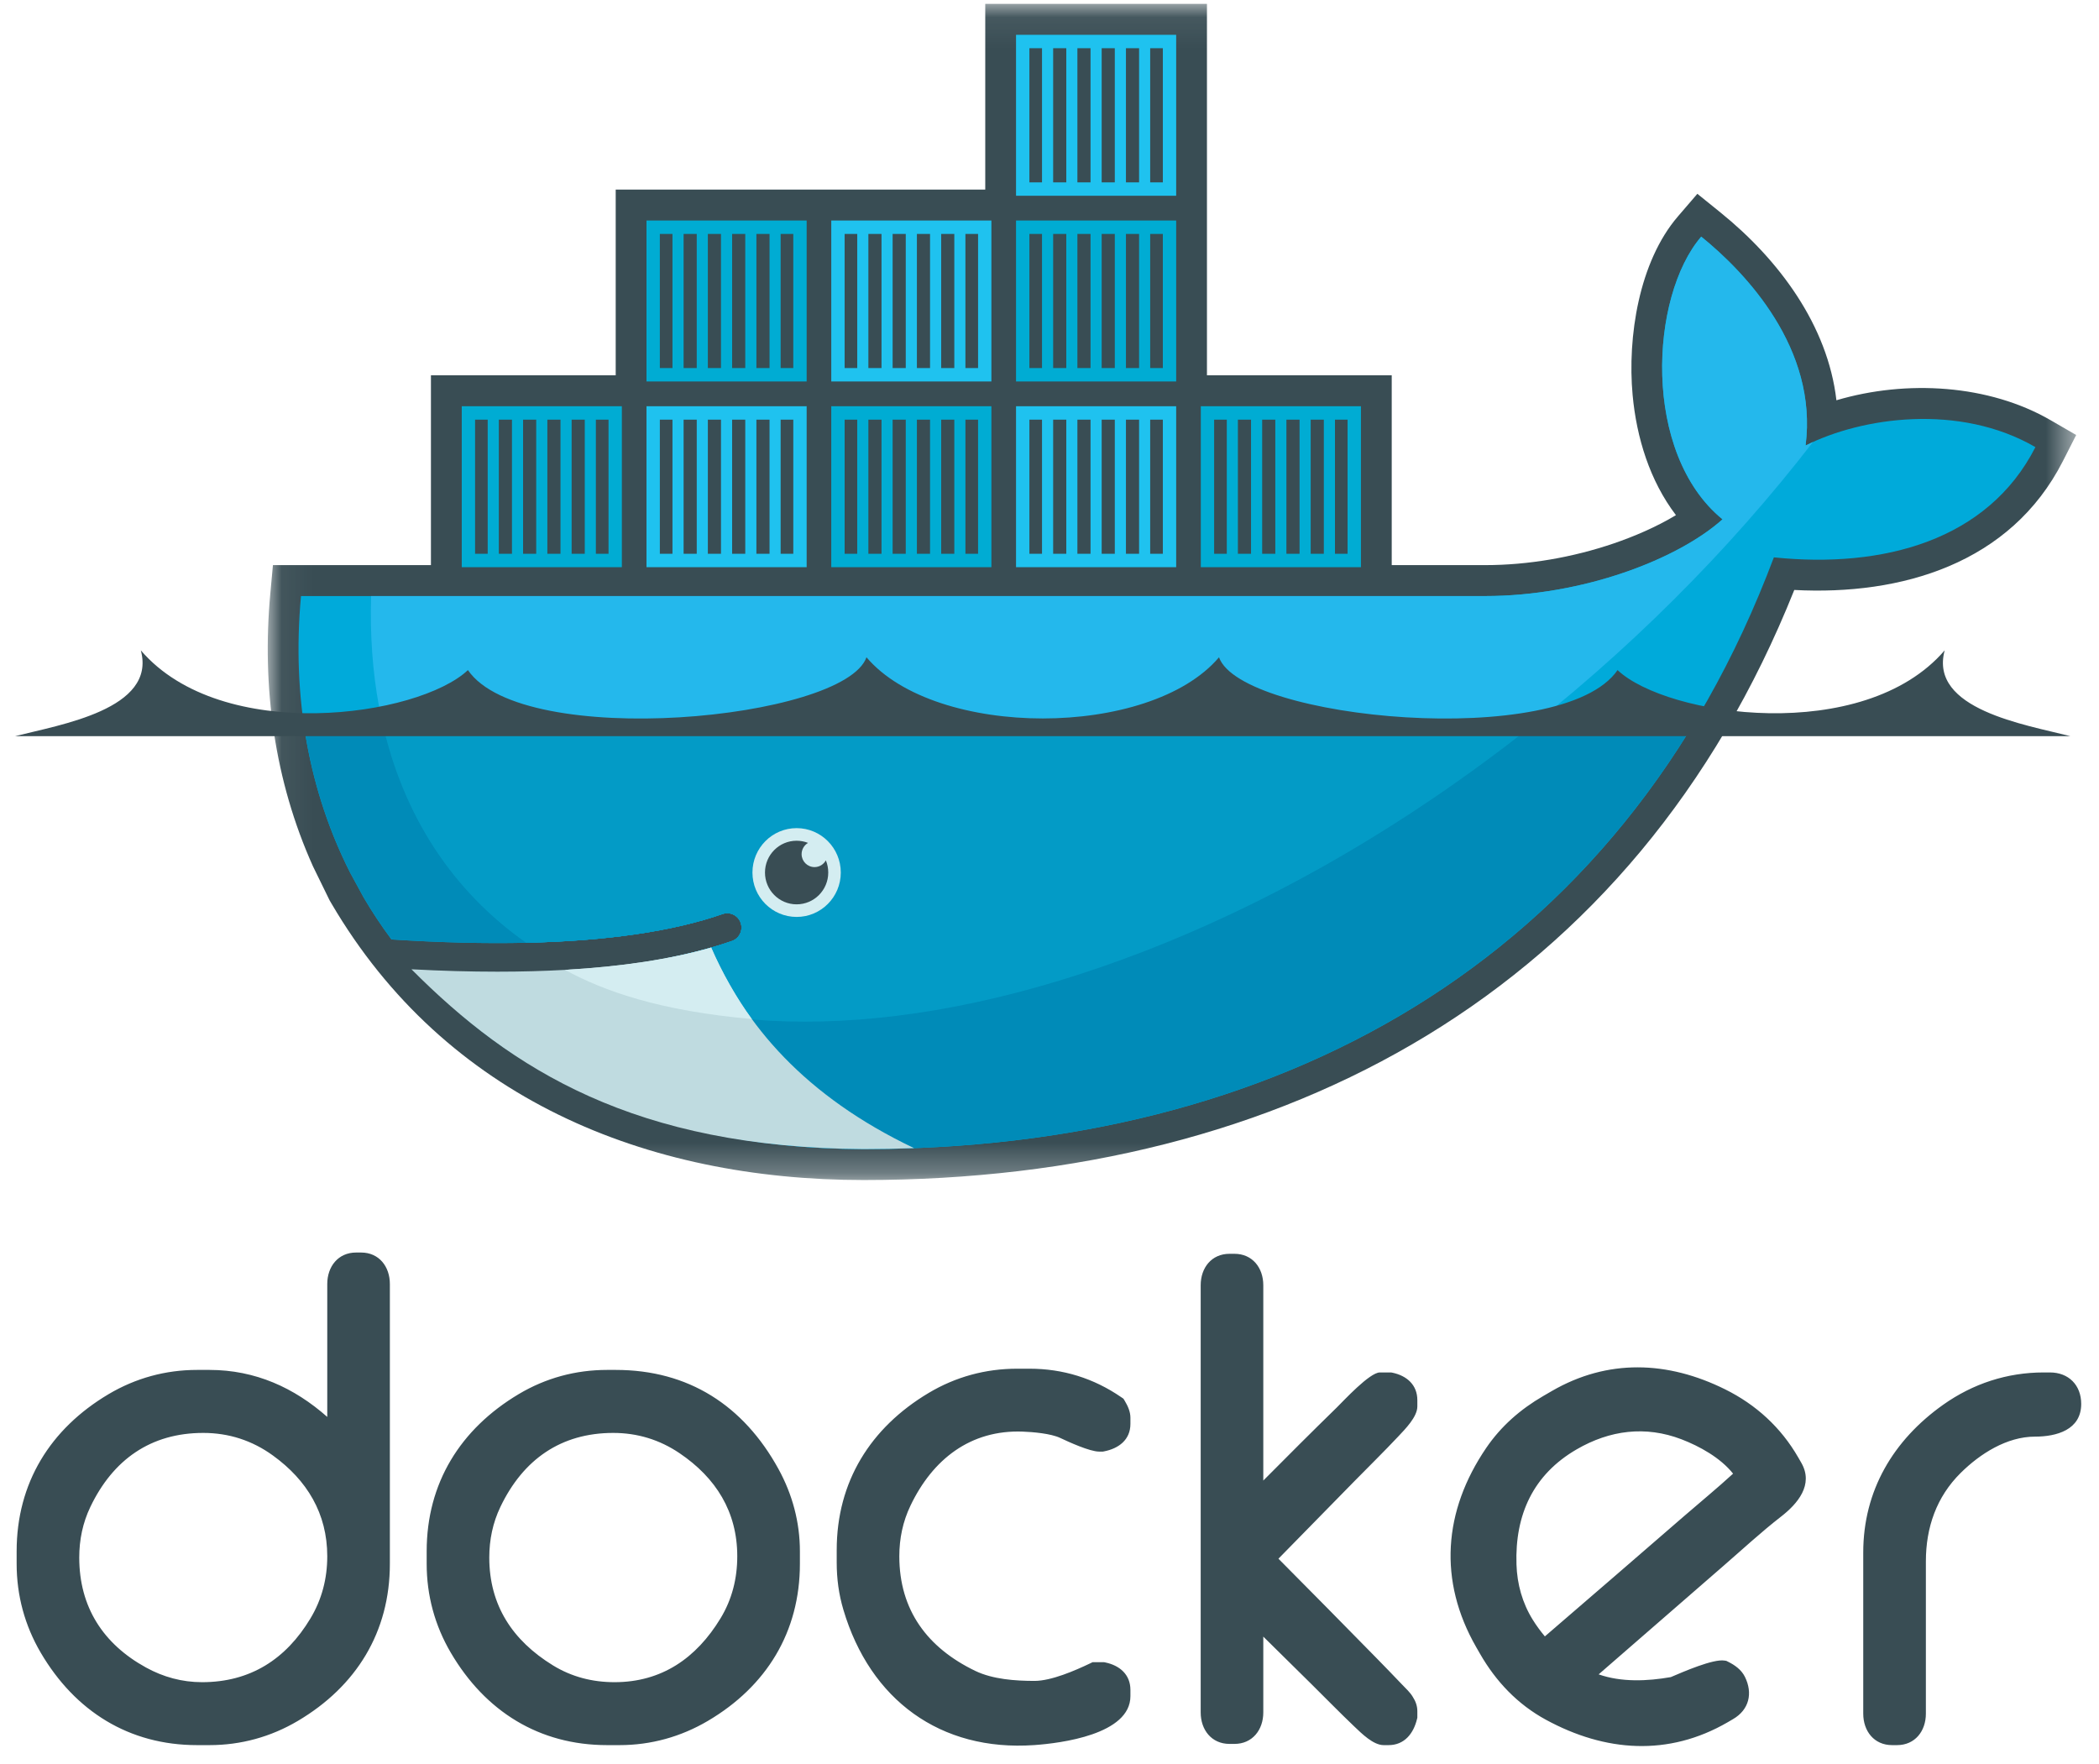 
<svg width="69px" height="58px" viewBox="0 0 69 58" version="1.1" xmlns="http://www.w3.org/2000/svg" xmlns:xlink="http://www.w3.org/1999/xlink">
    <desc>Docker Logo</desc>
    <defs>
        <polygon id="path-1" points="59.499 0.067 0.05 0.067 0.05 38.731 59.499 38.731 59.499 0.067"></polygon>
    </defs>
    <g id="Page-1" stroke="none" stroke-width="1" fill="none" fill-rule="evenodd">
        <g transform="translate(0.5, -0.016)">
            <g id="Group-3" transform="translate(0, 40.765)" fill="#394D54">
                <path d="M10.258,5.829 L10.258,1.46 C10.258,0.887 10.615,0.425 11.206,0.425 L11.37,0.425 C11.961,0.425 12.316,0.887 12.316,1.46 L12.316,10.657 C12.316,12.9 11.214,14.684 9.293,15.821 C8.402,16.348 7.418,16.618 6.385,16.618 L5.977,16.618 C3.745,16.618 1.972,15.509 0.839,13.58 C0.314,12.684 0.047,11.696 0.047,10.657 L0.047,10.247 C0.047,8.004 1.15,6.22 3.069,5.081 C3.96,4.553 4.943,4.284 5.977,4.284 L6.385,4.284 C7.896,4.284 9.177,4.873 10.258,5.829 L10.258,5.829 Z M2.105,10.452 C2.105,12.072 2.886,13.29 4.298,14.066 C4.869,14.381 5.489,14.549 6.141,14.549 C7.723,14.549 8.897,13.799 9.706,12.452 C10.082,11.825 10.258,11.139 10.258,10.41 C10.258,9.006 9.596,7.91 8.47,7.096 C7.788,6.602 7.019,6.355 6.181,6.355 C4.457,6.355 3.216,7.23 2.471,8.786 C2.219,9.312 2.105,9.87 2.105,10.452 L2.105,10.452 Z M19.456,4.284 L19.742,4.284 C22.127,4.284 23.94,5.447 25.09,7.54 C25.549,8.377 25.795,9.29 25.795,10.247 L25.795,10.657 C25.795,12.9 24.695,14.687 22.771,15.821 C21.88,16.346 20.896,16.618 19.864,16.618 L19.456,16.618 C17.225,16.618 15.451,15.509 14.319,13.58 C13.793,12.684 13.526,11.696 13.526,10.657 L13.526,10.247 C13.526,8.003 14.633,6.226 16.547,5.082 C17.438,4.55 18.422,4.284 19.456,4.284 L19.456,4.284 Z M15.584,10.452 C15.584,12.024 16.352,13.181 17.673,13.994 C18.293,14.376 18.977,14.549 19.702,14.549 C21.248,14.549 22.39,13.762 23.186,12.45 C23.565,11.825 23.736,11.138 23.736,10.41 C23.736,8.948 23.036,7.831 21.838,7.021 C21.181,6.577 20.451,6.355 19.66,6.355 C17.936,6.355 16.695,7.23 15.95,8.786 C15.698,9.312 15.584,9.87 15.584,10.452 L15.584,10.452 Z M34.352,6.52 C34.041,6.374 33.459,6.325 33.123,6.312 C31.404,6.247 30.159,7.22 29.43,8.745 C29.178,9.271 29.063,9.828 29.063,10.41 C29.063,12.182 29.988,13.422 31.562,14.179 C32.137,14.455 32.879,14.507 33.507,14.507 C34.06,14.507 34.841,14.167 35.331,13.933 L35.416,13.892 L35.796,13.892 L35.838,13.901 C36.306,13.999 36.66,14.297 36.66,14.803 L36.66,15.008 C36.66,16.268 34.37,16.556 33.496,16.617 C30.412,16.832 28.105,15.13 27.226,12.173 C27.073,11.66 27.005,11.15 27.005,10.615 L27.005,10.205 C27.005,7.962 28.112,6.185 30.026,5.042 C30.917,4.51 31.901,4.244 32.935,4.244 L33.343,4.244 C34.44,4.244 35.451,4.557 36.356,5.179 L36.431,5.23 L36.478,5.308 C36.576,5.471 36.66,5.66 36.66,5.854 L36.66,6.058 C36.66,6.587 36.267,6.87 35.792,6.962 L35.753,6.969 L35.631,6.969 C35.324,6.969 34.626,6.65 34.352,6.52 L34.352,6.52 Z M41.028,7.921 C41.827,7.116 42.63,6.313 43.441,5.522 C43.667,5.301 44.523,4.367 44.86,4.367 L45.229,4.367 L45.271,4.375 C45.741,4.473 46.092,4.772 46.092,5.279 L46.092,5.484 C46.092,5.83 45.689,6.232 45.467,6.469 C44.994,6.972 44.496,7.46 44.012,7.953 L41.526,10.49 C42.596,11.569 43.666,12.649 44.728,13.735 C45.021,14.036 45.316,14.337 45.605,14.642 C45.707,14.75 45.858,14.885 45.944,15.035 C46.036,15.175 46.092,15.333 46.092,15.502 L46.092,15.716 L46.08,15.765 C45.965,16.237 45.667,16.618 45.146,16.618 L44.983,16.618 C44.642,16.618 44.257,16.231 44.024,16.01 C43.544,15.554 43.079,15.075 42.608,14.61 L41.028,13.051 L41.028,15.543 C41.028,16.116 40.67,16.578 40.08,16.578 L39.918,16.578 C39.327,16.578 38.97,16.116 38.97,15.543 L38.97,1.501 C38.97,0.926 39.327,0.467 39.918,0.467 L40.08,0.467 C40.67,0.467 41.028,0.926 41.028,1.501 L41.028,7.921 Z M66.681,4.367 L66.886,4.367 C67.503,4.367 67.915,4.785 67.915,5.402 C67.915,6.258 67.1,6.477 66.395,6.477 C65.471,6.477 64.589,7.04 63.952,7.671 C63.157,8.458 62.809,9.466 62.809,10.575 L62.809,15.583 C62.809,16.157 62.452,16.618 61.861,16.618 L61.698,16.618 C61.107,16.618 60.75,16.157 60.75,15.583 L60.75,10.287 C60.75,8.254 61.735,6.594 63.377,5.429 C64.358,4.734 65.481,4.367 66.681,4.367 L66.681,4.367 Z M52.052,14.292 C52.801,14.555 53.655,14.517 54.424,14.382 C54.817,14.215 55.822,13.774 56.192,13.839 L56.249,13.848 L56.303,13.875 C56.528,13.985 56.744,14.14 56.859,14.371 C57.128,14.912 56.999,15.456 56.47,15.763 L56.294,15.866 C54.341,16.998 52.264,16.842 50.319,15.784 C49.388,15.278 48.676,14.527 48.151,13.613 L48.028,13.399 C46.775,11.217 46.944,8.922 48.357,6.847 C48.846,6.13 49.483,5.576 50.229,5.143 L50.511,4.979 C52.35,3.913 54.32,3.985 56.209,4.922 C57.224,5.425 58.047,6.176 58.614,7.163 L58.716,7.34 C59.127,8.058 58.594,8.683 58.043,9.11 C57.404,9.605 56.759,10.202 56.146,10.733 C54.781,11.918 53.417,13.106 52.052,14.292 L52.052,14.292 Z M50.284,13.044 C51.812,11.728 53.34,10.41 54.863,9.088 C55.383,8.637 55.954,8.169 56.471,7.694 C56.056,7.17 55.364,6.791 54.776,6.565 C53.589,6.111 52.418,6.264 51.33,6.895 C49.904,7.722 49.297,9.04 49.351,10.679 C49.371,11.324 49.544,11.946 49.885,12.495 C50.005,12.689 50.14,12.871 50.284,13.044 L50.284,13.044 Z" id="Fill-1"></path>
            </g>
            <g id="Group-6" transform="translate(8.251, 0.076)">
                <mask id="mask-2" fill="white">
                    <use xlink:href="#path-1"></use>
                </mask>
                <g id="Clip-5"></g>
                <path d="M30.925,12.277 L36.999,12.277 L36.999,18.517 L40.07,18.517 C41.488,18.517 42.947,18.263 44.29,17.806 C44.95,17.581 45.691,17.268 46.342,16.874 C45.484,15.749 45.047,14.329 44.918,12.928 C44.743,11.023 45.125,8.544 46.408,7.053 L47.046,6.311 L47.807,6.926 C49.722,8.473 51.333,10.634 51.617,13.098 C53.924,12.416 56.632,12.577 58.665,13.757 L59.499,14.24 L59.06,15.102 C57.341,18.474 53.746,19.519 50.232,19.334 C44.973,32.499 33.525,38.731 19.643,38.731 C12.472,38.731 5.892,36.036 2.145,29.641 L2.084,29.537 L1.538,28.42 C0.271,25.606 -0.149,22.521 0.136,19.44 L0.221,18.517 L5.415,18.517 L5.415,12.277 L11.489,12.277 L11.489,6.172 L23.637,6.172 L23.637,0.067 L30.925,0.067 L30.925,12.277 Z" id="Fill-4" fill="#394D54" mask="url(#mask-2)"></path>
            </g>
            <path d="M58.855,14.661 C59.262,11.48 56.893,8.981 55.424,7.795 C53.732,9.762 53.468,14.917 56.124,17.088 C54.642,18.411 51.519,19.61 48.321,19.61 L9.395,19.61 C9.084,22.966 9.67,26.055 11.009,28.7 L11.452,29.514 C11.732,29.992 12.038,30.454 12.369,30.898 L12.369,30.898 C13.97,31.001 15.445,31.037 16.795,31.007 L16.796,31.007 C19.449,30.948 21.613,30.634 23.254,30.062 C23.498,29.977 23.764,30.107 23.848,30.352 C23.933,30.597 23.804,30.865 23.56,30.95 C23.342,31.026 23.114,31.097 22.879,31.165 C22.879,31.165 22.879,31.165 22.878,31.165 C21.587,31.536 20.202,31.785 18.414,31.896 C18.52,31.898 18.304,31.912 18.303,31.912 C18.243,31.916 18.166,31.924 18.105,31.928 C17.402,31.968 16.642,31.976 15.866,31.976 C15.018,31.976 14.181,31.96 13.247,31.912 L13.223,31.928 C16.466,35.592 21.538,37.79 27.894,37.79 C41.348,37.79 52.759,31.795 57.812,18.338 C61.397,18.708 64.843,17.789 66.41,14.714 C63.913,13.266 60.703,13.728 58.855,14.661" id="Fill-7" fill="#00AADA"></path>
            <path d="M58.855,14.661 C59.262,11.48 56.893,8.981 55.424,7.795 C53.732,9.762 53.468,14.917 56.124,17.088 C54.642,18.411 51.519,19.61 48.321,19.61 L11.7,19.61 C11.541,24.749 13.439,28.649 16.795,31.007 L16.796,31.007 C19.449,30.948 21.613,30.634 23.254,30.062 C23.498,29.977 23.764,30.107 23.848,30.352 C23.933,30.597 23.804,30.865 23.56,30.95 C23.342,31.026 23.114,31.097 22.879,31.165 C22.879,31.165 22.879,31.165 22.878,31.165 C21.587,31.536 20.083,31.817 18.296,31.928 C18.295,31.928 18.252,31.886 18.252,31.886 C22.83,34.247 29.469,34.239 37.08,31.3 C45.615,28.004 53.557,21.726 59.098,14.545 C59.015,14.583 58.933,14.622 58.855,14.661" id="Fill-9" fill="#24B8EC"></path>
            <path d="M9.468,23.687 C9.71,25.484 10.233,27.167 11.009,28.7 L11.452,29.514 C11.732,29.992 12.038,30.454 12.37,30.898 C13.97,31.001 15.446,31.037 16.796,31.007 C19.449,30.948 21.613,30.634 23.254,30.062 C23.498,29.977 23.764,30.107 23.848,30.352 C23.933,30.597 23.804,30.865 23.56,30.95 C23.342,31.026 23.114,31.097 22.879,31.165 C22.879,31.165 22.879,31.165 22.879,31.165 C21.587,31.536 20.091,31.801 18.303,31.912 C18.242,31.916 18.135,31.917 18.073,31.92 C17.37,31.96 16.619,31.984 15.843,31.984 C14.994,31.984 14.126,31.968 13.191,31.92 C16.435,35.584 21.538,37.79 27.894,37.79 C39.412,37.79 49.432,33.395 55.248,23.687 L9.468,23.687 Z" id="Fill-11" fill="#008BB8"></path>
            <path d="M12.051,23.687 C12.739,26.843 14.394,29.32 16.796,31.007 C19.449,30.948 21.613,30.634 23.254,30.062 C23.498,29.977 23.764,30.107 23.849,30.352 C23.933,30.597 23.804,30.865 23.56,30.95 C23.342,31.026 23.114,31.097 22.879,31.165 C22.879,31.165 22.879,31.165 22.878,31.165 C21.587,31.536 20.059,31.801 18.272,31.912 C22.85,34.272 29.47,34.238 37.08,31.3 C41.685,29.522 46.116,26.875 50.092,23.687 L12.051,23.687 Z" id="Fill-13" fill="#039BC6"></path>
            <path d="M14.679,18.661 L19.942,18.661 L19.942,13.37 L14.679,13.37 L14.679,18.661 Z M15.117,18.22 L15.532,18.22 L15.532,13.811 L15.117,13.811 L15.117,18.22 Z M15.898,18.22 L16.33,18.22 L16.33,13.811 L15.898,13.811 L15.898,18.22 Z M16.695,18.22 L17.127,18.22 L17.127,13.811 L16.695,13.811 L16.695,18.22 Z M17.493,18.22 L17.925,18.22 L17.925,13.811 L17.493,13.811 L17.493,18.22 Z M18.291,18.22 L18.723,18.22 L18.723,13.811 L18.291,13.811 L18.291,18.22 Z M19.088,18.22 L19.504,18.22 L19.504,13.811 L19.088,13.811 L19.088,18.22 Z" id="Fill-15" fill="#00ACD3"></path>
            <path d="M20.752,12.556 L26.017,12.556 L26.017,7.265 L20.752,7.265 L20.752,12.556 Z M21.191,12.115 L21.606,12.115 L21.606,7.706 L21.191,7.706 L21.191,12.115 Z M21.972,12.115 L22.404,12.115 L22.404,7.706 L21.972,7.706 L21.972,12.115 Z M22.769,12.115 L23.201,12.115 L23.201,7.706 L22.769,7.706 L22.769,12.115 Z M23.567,12.115 L23.999,12.115 L23.999,7.706 L23.567,7.706 L23.567,12.115 Z M24.365,12.115 L24.797,12.115 L24.797,7.706 L24.365,7.706 L24.365,12.115 Z M25.162,12.115 L25.578,12.115 L25.578,7.706 L25.162,7.706 L25.162,12.115 Z" id="Fill-17" fill="#00ACD3"></path>
            <path d="M20.752,18.661 L26.017,18.661 L26.017,13.37 L20.752,13.37 L20.752,18.661 Z M21.191,18.22 L21.606,18.22 L21.606,13.811 L21.191,13.811 L21.191,18.22 Z M21.972,18.22 L22.404,18.22 L22.404,13.811 L21.972,13.811 L21.972,18.22 Z M22.769,18.22 L23.201,18.22 L23.201,13.811 L22.769,13.811 L22.769,18.22 Z M23.567,18.22 L23.999,18.22 L23.999,13.811 L23.567,13.811 L23.567,18.22 Z M24.365,18.22 L24.797,18.22 L24.797,13.811 L24.365,13.811 L24.365,18.22 Z M25.162,18.22 L25.578,18.22 L25.578,13.811 L25.162,13.811 L25.162,18.22 Z" id="Fill-18" fill="#1FC2EF"></path>
            <path d="M26.826,18.661 L32.09,18.661 L32.09,13.37 L26.826,13.37 L26.826,18.661 Z M27.265,18.22 L27.68,18.22 L27.68,13.811 L27.265,13.811 L27.265,18.22 Z M28.046,18.22 L28.478,18.22 L28.478,13.811 L28.046,13.811 L28.046,18.22 Z M28.843,18.22 L29.275,18.22 L29.275,13.811 L28.843,13.811 L28.843,18.22 Z M29.641,18.22 L30.073,18.22 L30.073,13.811 L29.641,13.811 L29.641,18.22 Z M30.439,18.22 L30.871,18.22 L30.871,13.811 L30.439,13.811 L30.439,18.22 Z M31.236,18.22 L31.652,18.22 L31.652,13.811 L31.236,13.811 L31.236,18.22 Z" id="Fill-19" fill="#00ACD3"></path>
            <path d="M26.826,12.556 L32.09,12.556 L32.09,7.265 L26.826,7.265 L26.826,12.556 Z M27.265,12.115 L27.68,12.115 L27.68,7.706 L27.265,7.706 L27.265,12.115 Z M28.046,12.115 L28.478,12.115 L28.478,7.706 L28.046,7.706 L28.046,12.115 Z M28.843,12.115 L29.275,12.115 L29.275,7.706 L28.843,7.706 L28.843,12.115 Z M29.641,12.115 L30.073,12.115 L30.073,7.706 L29.641,7.706 L29.641,12.115 Z M30.439,12.115 L30.871,12.115 L30.871,7.706 L30.439,7.706 L30.439,12.115 Z M31.236,12.115 L31.652,12.115 L31.652,7.706 L31.236,7.706 L31.236,12.115 Z" id="Fill-20" fill="#1FC2EF"></path>
            <path d="M32.9,18.661 L38.164,18.661 L38.164,13.37 L32.9,13.37 L32.9,18.661 Z M33.339,18.22 L33.754,18.22 L33.754,13.811 L33.339,13.811 L33.339,18.22 Z M34.12,18.22 L34.552,18.22 L34.552,13.811 L34.12,13.811 L34.12,18.22 Z M34.917,18.22 L35.349,18.22 L35.349,13.811 L34.917,13.811 L34.917,18.22 Z M35.715,18.22 L36.147,18.22 L36.147,13.811 L35.715,13.811 L35.715,18.22 Z M36.513,18.22 L36.945,18.22 L36.945,13.811 L36.513,13.811 L36.513,18.22 Z M37.31,18.22 L37.726,18.22 L37.726,13.811 L37.31,13.811 L37.31,18.22 Z" id="Fill-21" fill="#1FC2EF"></path>
            <path d="M32.9,12.556 L38.164,12.556 L38.164,7.265 L32.9,7.265 L32.9,12.556 Z M33.339,12.115 L33.754,12.115 L33.754,7.706 L33.339,7.706 L33.339,12.115 Z M34.12,12.115 L34.552,12.115 L34.552,7.706 L34.12,7.706 L34.12,12.115 Z M34.917,12.115 L35.349,12.115 L35.349,7.706 L34.917,7.706 L34.917,12.115 Z M35.715,12.115 L36.147,12.115 L36.147,7.706 L35.715,7.706 L35.715,12.115 Z M36.513,12.115 L36.945,12.115 L36.945,7.706 L36.513,7.706 L36.513,12.115 Z M37.31,12.115 L37.726,12.115 L37.726,7.706 L37.31,7.706 L37.31,12.115 Z" id="Fill-22" fill="#00ACD3"></path>
            <path d="M32.9,6.451 L38.164,6.451 L38.164,1.16 L32.9,1.16 L32.9,6.451 Z M33.339,6.011 L33.754,6.011 L33.754,1.601 L33.339,1.601 L33.339,6.011 Z M34.12,6.011 L34.552,6.011 L34.552,1.601 L34.12,1.601 L34.12,6.011 Z M34.917,6.011 L35.349,6.011 L35.349,1.601 L34.917,1.601 L34.917,6.011 Z M35.715,6.011 L36.147,6.011 L36.147,1.601 L35.715,1.601 L35.715,6.011 Z M36.513,6.011 L36.945,6.011 L36.945,1.601 L36.513,1.601 L36.513,6.011 Z M37.31,6.011 L37.726,6.011 L37.726,1.601 L37.31,1.601 L37.31,6.011 Z" id="Fill-23" fill="#1FC2EF"></path>
            <path d="M38.974,18.661 L44.238,18.661 L44.238,13.37 L38.974,13.37 L38.974,18.661 Z M39.412,18.22 L39.828,18.22 L39.828,13.811 L39.412,13.811 L39.412,18.22 Z M40.193,18.22 L40.625,18.22 L40.625,13.811 L40.193,13.811 L40.193,18.22 Z M40.991,18.22 L41.423,18.22 L41.423,13.811 L40.991,13.811 L40.991,18.22 Z M41.788,18.22 L42.22,18.22 L42.22,13.811 L41.788,13.811 L41.788,18.22 Z M42.586,18.22 L43.018,18.22 L43.018,13.811 L42.586,13.811 L42.586,18.22 Z M43.384,18.22 L43.799,18.22 L43.799,13.811 L43.384,13.811 L43.384,18.22 Z" id="Fill-24" fill="#00ACD3"></path>
            <path d="M25.687,27.239 C26.489,27.239 27.139,27.893 27.139,28.699 C27.139,29.505 26.489,30.158 25.687,30.158 C24.885,30.158 24.235,29.505 24.235,28.699 C24.235,27.893 24.885,27.239 25.687,27.239" id="Fill-25" fill="#D4EDF1"></path>
            <path d="M25.687,27.653 C25.82,27.653 25.946,27.679 26.063,27.724 C25.937,27.798 25.851,27.936 25.851,28.094 C25.851,28.329 26.041,28.52 26.276,28.52 C26.436,28.52 26.576,28.43 26.648,28.298 C26.699,28.421 26.727,28.557 26.727,28.699 C26.727,29.276 26.261,29.744 25.687,29.744 C25.113,29.744 24.647,29.276 24.647,28.699 C24.647,28.121 25.113,27.653 25.687,27.653" id="Fill-26" fill="#394D54"></path>
            <path d="M0,24.215 L31.811,24.215 L35.746,24.215 L67.556,24.215 C66.085,23.839 62.902,23.333 63.427,21.395 C60.752,24.506 54.302,23.578 52.674,22.044 C50.861,24.687 40.308,23.682 39.572,21.623 C37.299,24.304 30.257,24.304 27.984,21.623 C27.248,23.682 16.695,24.687 14.882,22.044 C13.254,23.578 6.804,24.506 4.129,21.395 C4.654,23.333 1.471,23.839 0,24.215" id="Fill-27" fill="#394D54"></path>
            <path d="M29.547,37.758 C25.951,36.043 23.977,33.711 22.878,31.165 C21.543,31.548 19.937,31.793 18.071,31.899 C17.368,31.938 16.628,31.958 15.852,31.958 C14.958,31.958 14.015,31.932 13.026,31.879 C16.324,35.192 20.381,37.743 27.894,37.79 C28.449,37.79 28.999,37.779 29.547,37.758" id="Fill-28" fill="#BFDBE0"></path>
            <path d="M24.214,33.514 C23.717,32.835 23.234,31.982 22.879,31.165 C21.543,31.548 19.937,31.793 18.071,31.898 C19.353,32.598 21.186,33.246 24.214,33.514" id="Fill-29" fill="#D4EDF1"></path>
        </g>
    </g>
</svg>
